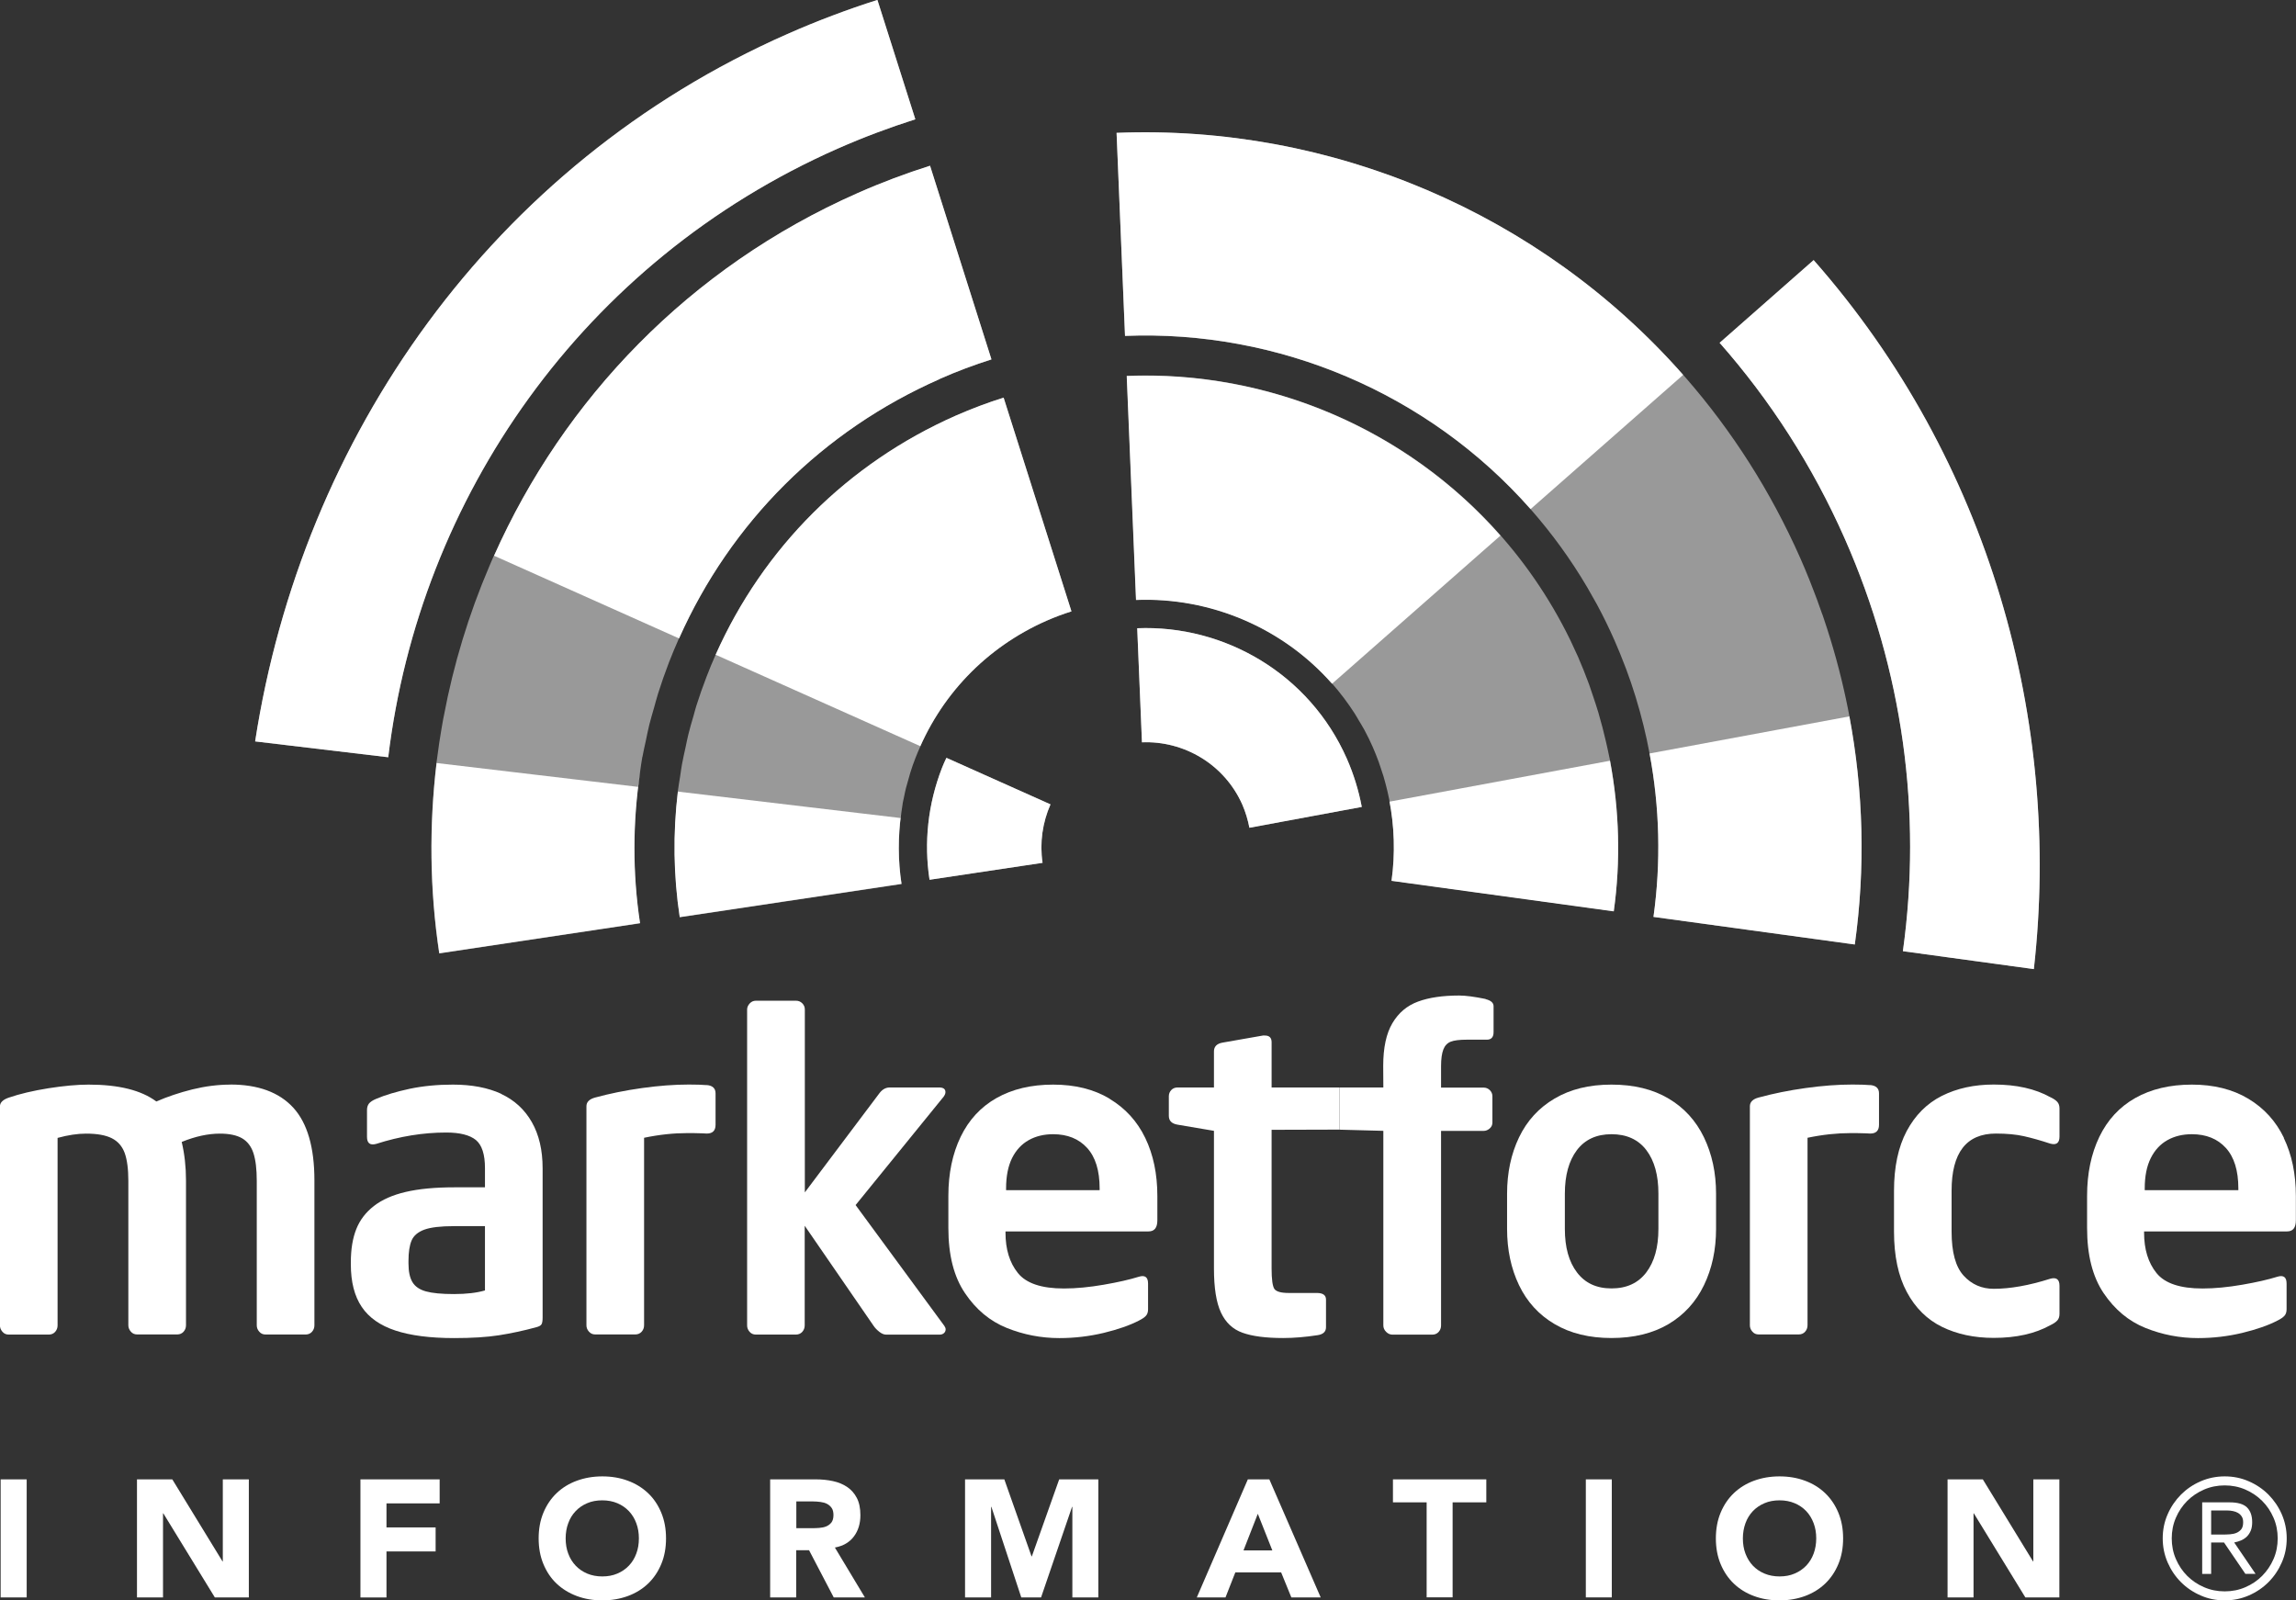 <?xml version="1.0" encoding="UTF-8"?><svg id="Layer_2" xmlns="http://www.w3.org/2000/svg" viewBox="0 0 353.66 246.49"><rect x="0" y="0" width="353.66" height="246.49" fill="#333333" stroke="none"/><defs><style>.cls-1{fill:#fff;}.cls-2{opacity:.5;}</style></defs><g id="White_MFI_Logo"><path class="cls-1" d="m214.04,123.48c-.02-.11-.04-.21-.06-.31.81,4.12.94,8.34.36,12.5l34.23,4.7c1.08-7.72.86-15.54-.58-23.2l-33.95,6.3Z"/><path class="cls-1" d="m175.17,96.76l.73,17.57c6.45-.26,12.7,3.36,15.47,9.62.5,1.16.85,2.35,1.08,3.54l17.31-3.21c-.48-2.53-1.24-5.02-2.3-7.43-5.76-13.05-18.83-20.63-32.29-20.09Z"/><line class="cls-1" x1="247.99" y1="117.18" x2="248.01" y2="117.17"/><line class="cls-1" x1="76.09" y1="85.57" x2="76.06" y2="85.56"/><path class="cls-1" d="m98.25,121.19l-31-3.67c-1.15,9.64-1.06,19.49.42,29.3l30.92-4.64c-1.17-7.72-1.14-15.56.02-23.31-.12.77-.26,1.54-.35,2.32Z"/><path class="cls-1" d="m145.78,116.72c-.24.52-.49,1.03-.69,1.57-2.16,5.57-2.79,11.46-1.91,17.21l17.41-2.61c-.47-3.1,0-6.22,1.22-9l-16.03-7.17Z"/><path class="cls-1" d="m138.7,125.99l-34.29-4.07c-.77,6.44-.68,12.93.29,19.33l34.16-5.12c-.55-3.61-.55-7.27-.05-10.89-.03.25-.08.49-.11.74Z"/><line class="cls-1" x1="67.24" y1="117.52" x2="67.25" y2="117.52"/><path class="cls-1" d="m129.08,22.87c3.94-1.74,7.91-3.22,11.91-4.5l-5.84-18.38c-4.66,1.48-9.27,3.22-13.85,5.24-45.62,20.13-74.77,62.12-82,108.96l20.5,2.44c4.81-39.92,29.9-76.39,69.27-93.76Z"/><path class="cls-1" d="m144.74,58.36c2.64-1.17,5.3-2.16,7.98-3.01l-9.46-29.83c-3.75,1.19-7.47,2.58-11.15,4.21-25.96,11.45-45.28,31.78-56.01,55.86l28.5,12.74c7.97-17.89,22.1-32,40.15-39.95Z"/><path class="cls-1" d="m141.02,116.71c3.68-9.5,10.84-16.99,20.16-21.1,1.27-.56,2.56-1.04,3.86-1.45l-10.45-32.92c-2.47.78-4.93,1.7-7.36,2.77-16.64,7.34-29.65,20.34-37,36.83l31.54,14.09c-.27.58-.51,1.18-.75,1.78Z"/><path class="cls-1" d="m.1,227.85h4.01v18.18H.1v-18.18Z"/><path class="cls-1" d="m21.1,227.85h5.44l7.73,12.63h.05v-12.63h4.01v18.18h-5.24l-7.93-12.94h-.05v12.94h-4.01v-18.18Z"/><path class="cls-1" d="m55.52,227.85h12.2v3.7h-8.19v3.7h7.57v3.7h-7.57v7.09h-4.01v-18.18Z"/><path class="cls-1" d="m82.97,236.94c0-1.45.24-2.77.73-3.95.49-1.18,1.17-2.19,2.04-3.02s1.91-1.47,3.11-1.91,2.51-.67,3.93-.67,2.73.22,3.93.67c1.2.44,2.23,1.08,3.11,1.91s1.55,1.84,2.04,3.02c.49,1.18.73,2.5.73,3.95s-.24,2.78-.73,3.95c-.49,1.18-1.17,2.19-2.04,3.02s-1.91,1.47-3.11,1.91c-1.2.44-2.51.67-3.93.67s-2.73-.22-3.93-.67-2.23-1.08-3.11-1.91-1.55-1.84-2.04-3.02c-.49-1.18-.73-2.5-.73-3.95Zm4.16,0c0,.86.13,1.64.4,2.35.26.71.65,1.33,1.14,1.85.5.52,1.09.93,1.78,1.22.69.29,1.47.44,2.32.44s1.63-.14,2.32-.44c.69-.29,1.29-.7,1.78-1.22.5-.52.88-1.14,1.14-1.85.27-.71.4-1.49.4-2.35s-.13-1.62-.4-2.34c-.26-.72-.65-1.34-1.14-1.86-.5-.52-1.09-.93-1.78-1.22-.69-.29-1.47-.44-2.32-.44s-1.63.14-2.32.44c-.69.29-1.29.7-1.78,1.22-.5.52-.88,1.14-1.14,1.86-.27.72-.4,1.5-.4,2.34Z"/><path class="cls-1" d="m118.65,227.85h7.03c.92,0,1.8.09,2.63.27.83.18,1.56.48,2.18.9s1.12.98,1.49,1.69.55,1.6.55,2.66c0,1.28-.33,2.38-1,3.27-.67.9-1.64,1.47-2.93,1.71l4.62,7.68h-4.8l-3.8-7.27h-1.98v7.27h-4.01v-18.18Zm4.01,7.52h2.36c.36,0,.74-.01,1.14-.04s.77-.1,1.09-.23c.32-.13.59-.33.81-.6.21-.27.32-.66.32-1.15,0-.46-.09-.83-.28-1.1-.19-.27-.43-.48-.72-.63s-.62-.24-1-.29c-.38-.05-.75-.08-1.1-.08h-2.62v4.13Z"/><path class="cls-1" d="m148.64,227.85h6.06l4.19,11.86h.05l4.21-11.86h6.03v18.18h-4v-13.94h-.05l-4.77,13.94h-3.05l-4.6-13.94h-.05v13.94h-4.01v-18.18Z"/><path class="cls-1" d="m192.21,227.85h3.31l7.91,18.18h-4.52l-1.57-3.85h-7.06l-1.51,3.85h-4.42l7.86-18.18Zm1.54,5.29l-2.21,5.65h4.44l-2.24-5.65Z"/><path class="cls-1" d="m219.75,231.39h-5.19v-3.54h14.38v3.54h-5.19v14.63h-4v-14.63Z"/><path class="cls-1" d="m244.27,227.85h4v18.18h-4v-18.18Z"/><path class="cls-1" d="m264.3,236.94c0-1.45.24-2.77.73-3.95.49-1.18,1.17-2.19,2.04-3.02.87-.83,1.91-1.47,3.1-1.91,1.2-.44,2.51-.67,3.93-.67s2.73.22,3.93.67c1.2.44,2.23,1.08,3.1,1.91.87.83,1.55,1.84,2.04,3.02.49,1.18.73,2.5.73,3.95s-.24,2.78-.73,3.95c-.49,1.18-1.17,2.19-2.04,3.02-.87.83-1.91,1.47-3.1,1.91-1.2.44-2.51.67-3.93.67s-2.73-.22-3.93-.67c-1.2-.44-2.23-1.08-3.1-1.91-.87-.83-1.55-1.84-2.04-3.02-.49-1.18-.73-2.5-.73-3.95Zm4.16,0c0,.86.13,1.64.4,2.35s.65,1.33,1.14,1.85c.5.52,1.09.93,1.79,1.22.69.29,1.47.44,2.32.44s1.63-.14,2.32-.44c.69-.29,1.29-.7,1.79-1.22.49-.52.88-1.14,1.14-1.85s.4-1.49.4-2.35-.13-1.62-.4-2.34-.65-1.34-1.14-1.86c-.5-.52-1.09-.93-1.79-1.22-.69-.29-1.47-.44-2.32-.44s-1.63.14-2.32.44c-.69.29-1.29.7-1.79,1.22-.49.52-.88,1.14-1.14,1.86s-.4,1.5-.4,2.34Z"/><path class="cls-1" d="m299.98,227.85h5.44l7.73,12.63h.05v-12.63h4.01v18.18h-5.24l-7.93-12.94h-.05v12.94h-4v-18.18Z"/><path class="cls-1" d="m333.13,236.94c0-1.32.25-2.55.76-3.71.5-1.15,1.19-2.16,2.05-3.03.86-.86,1.87-1.55,3.03-2.05,1.15-.5,2.39-.76,3.71-.76s2.56.25,3.71.76c1.16.5,2.17,1.19,3.03,2.05.86.87,1.55,1.88,2.05,3.03.5,1.16.76,2.39.76,3.71s-.25,2.56-.76,3.71c-.5,1.15-1.19,2.17-2.05,3.03s-1.87,1.55-3.03,2.05c-1.15.5-2.39.76-3.71.76s-2.56-.25-3.71-.76c-1.16-.5-2.17-1.19-3.03-2.05s-1.55-1.88-2.05-3.03c-.5-1.16-.76-2.39-.76-3.71Zm1.39,0c0,1.13.21,2.19.64,3.18.43.99,1.01,1.86,1.74,2.59s1.6,1.32,2.6,1.75c.99.43,2.05.64,3.18.64s2.19-.21,3.18-.64c.99-.43,1.86-1.01,2.59-1.75s1.32-1.6,1.75-2.59c.43-.99.64-2.05.64-3.18s-.21-2.19-.64-3.18c-.43-.99-1.01-1.86-1.75-2.59-.74-.74-1.6-1.32-2.59-1.75-.99-.43-2.06-.64-3.18-.64s-2.19.21-3.18.64c-.99.43-1.86,1.01-2.6,1.75-.73.74-1.32,1.6-1.74,2.59-.43.99-.64,2.05-.64,3.18Zm6.08,5.47h-1.39v-11.02h4.23c1.25,0,2.14.26,2.67.78.53.52.8,1.28.8,2.27,0,.51-.07.95-.22,1.31-.15.36-.35.66-.6.91-.26.25-.55.44-.89.59-.33.14-.69.25-1.06.32l3.29,4.83h-1.57l-3.29-4.83h-1.98v4.83Zm0-6.06h1.77c.37,0,.75-.01,1.13-.04.38-.03.71-.1,1.01-.23.3-.13.54-.32.73-.56.19-.25.28-.6.28-1.07,0-.36-.07-.65-.22-.88-.15-.23-.33-.41-.57-.55-.23-.14-.49-.23-.79-.29s-.59-.09-.89-.09h-2.46v3.72Z"/><path class="cls-1" d="m35.49,167.05c-1.91,0-3.87.25-5.87.74-2,.5-3.84,1.12-5.54,1.86-2.33-1.74-5.8-2.6-10.42-2.6-1.76,0-3.82.19-6.19.56-2.37.38-4.42.86-6.13,1.45-.9.31-1.35.76-1.35,1.35v33.73c0,.35.13.68.38.97.25.3.58.44.97.44h6.18c.4,0,.72-.14.97-.41.25-.28.38-.61.38-1v-28.88c1.61-.44,3.07-.66,4.39-.66,1.72,0,3.04.24,3.98.72.94.48,1.59,1.24,1.97,2.27.37,1.04.56,2.46.56,4.28v22.25c0,.35.13.68.38.97.25.3.58.44.97.44h6.18c.4,0,.72-.14.97-.41.25-.28.38-.61.38-1v-22.32c0-2.08-.22-4.06-.66-5.92,2.09-.85,4.05-1.28,5.88-1.28,1.45,0,2.59.24,3.42.72.82.48,1.41,1.25,1.75,2.29.34,1.05.51,2.46.51,4.27v22.25c0,.35.12.68.38.97.25.3.58.44.97.44h6.18c.4,0,.72-.14.97-.41.25-.28.38-.61.38-1v-22.33c0-5.09-1.09-8.83-3.26-11.2-2.18-2.37-5.41-3.56-9.69-3.56Z"/><path class="cls-1" d="m77.19,168.46c-2.05-.94-4.53-1.41-7.43-1.41-2.42,0-4.64.22-6.68.65-2.03.44-3.75.95-5.13,1.54-.53.22-.9.46-1.11.72-.21.27-.31.6-.31,1.02v4.11c0,.99.47,1.35,1.42,1.09,3.65-1.17,7.24-1.75,10.78-1.75,2.11,0,3.63.39,4.57,1.15.93.77,1.4,2.21,1.4,4.32v2.97h-4.75c-2.96,0-5.45.24-7.46.71-2.01.47-3.64,1.19-4.89,2.16-1.25.97-2.16,2.15-2.72,3.56-.56,1.41-.84,3.11-.84,5.11v.33c0,2.71.56,4.89,1.68,6.55,1.12,1.66,2.85,2.87,5.19,3.64,2.34.77,5.35,1.16,9.04,1.16,2.72,0,5.02-.14,6.88-.43,1.86-.29,3.8-.7,5.8-1.25.42-.11.68-.26.79-.46.11-.2.16-.54.16-1.02v-22.99c0-2.79-.55-5.16-1.66-7.11-1.11-1.95-2.69-3.4-4.74-4.35Zm-2.48,30.29c-1.26.37-2.85.56-4.78.56s-3.34-.14-4.32-.41c-.97-.27-1.66-.74-2.07-1.41-.41-.67-.62-1.63-.62-2.89v-.39c0-1.35.16-2.4.48-3.15.32-.75.98-1.31,1.96-1.67.98-.36,2.5-.54,4.56-.54h4.78v9.9Z"/><path class="cls-1" d="m108.87,167.13c-.7-.06-1.63-.09-2.77-.09-2.22,0-4.62.18-7.2.54-2.58.36-4.98.85-7.22,1.46-.9.24-1.35.69-1.35,1.35v33.73c0,.35.12.68.38.97.26.3.58.44.97.44h6.18c.39,0,.72-.14.97-.41.25-.28.38-.61.38-1.01v-28.87c2.35-.49,4.56-.72,6.63-.72.75,0,1.33,0,1.75.02.42,0,.84.03,1.28.05.9,0,1.35-.45,1.35-1.35v-4.84c0-.77-.45-1.2-1.35-1.28Z"/><path class="cls-1" d="m131.81,185.58l13.55-16.68c.17-.24.27-.47.27-.69,0-.49-.33-.72-.99-.72h-7.58c-.59,0-1.11.27-1.55.82l-11.54,15.34v-28.17c0-.37-.13-.69-.4-.96-.27-.26-.58-.39-.96-.39h-6.18c-.38,0-.69.14-.96.43-.26.29-.39.6-.39.92v48.66c0,.36.12.68.37.97.25.3.58.44.97.44h6.18c.39,0,.72-.14.97-.41.25-.28.38-.61.38-1.01v-15.34l10.61,15.41c.22.33.52.64.89.93.37.29.72.43,1.05.43h8.24c.27,0,.48-.08.66-.23.17-.15.26-.35.26-.59,0-.15-.06-.33-.2-.53l-13.68-18.62Z"/><path class="cls-1" d="m170.92,169.22c-2.42-1.45-5.32-2.17-8.7-2.17s-6.28.69-8.71,2.06c-2.43,1.37-4.28,3.37-5.54,5.98-1.26,2.62-1.89,5.65-1.89,9.09v4.98c0,4.15.85,7.49,2.56,10.01,1.7,2.53,3.85,4.31,6.42,5.35,2.58,1.04,5.29,1.57,8.12,1.57,2.33,0,4.6-.27,6.83-.8,2.22-.54,4.02-1.17,5.41-1.89.48-.24.84-.48,1.07-.72.23-.24.35-.58.35-1.02v-3.97c0-.99-.48-1.34-1.42-1.05-1.41.44-3.21.85-5.41,1.23-2.2.38-4.24.58-6.13.58-3.45,0-5.81-.79-7.09-2.38-1.28-1.59-1.91-3.66-1.91-6.21v-.2h22.04c.9,0,1.35-.57,1.35-1.71v-3.75c0-3.38-.62-6.36-1.86-8.93-1.24-2.57-3.07-4.58-5.49-6.03Zm-1.54,14.09h-14.41v-.27c0-1.88.31-3.43.92-4.67.62-1.24,1.48-2.16,2.57-2.77,1.09-.61,2.35-.91,3.76-.91,2.21,0,3.96.71,5.24,2.12,1.28,1.41,1.92,3.49,1.92,6.23v.27Z"/><path class="cls-1" d="m228.83,153.86c-1.72-.35-3.07-.53-4.07-.53-2.54,0-4.65.31-6.33.93-1.69.62-3,1.72-3.95,3.32-.95,1.6-1.42,3.79-1.42,6.6l.02,3.31h-6.77v6.5l6.77.18v29.97c0,.37.14.7.43.99.29.29.61.43.99.43h6.12c.39,0,.72-.14.97-.41.25-.28.38-.61.38-1v-29.97h6.55c.35,0,.67-.13.95-.38.28-.25.41-.55.41-.9v-4.05c0-.37-.13-.68-.4-.95-.27-.26-.59-.39-.96-.39h-6.55v-3.31c0-1.1.12-1.95.35-2.55.23-.6.61-1,1.14-1.21.53-.21,1.37-.31,2.52-.31h3.05c.68,0,1.03-.39,1.03-1.16v-3.99c0-.53-.41-.89-1.22-1.09Z"/><path class="cls-1" d="m257,169.19c-2.41-1.43-5.34-2.14-8.78-2.14s-6.31.71-8.75,2.14c-2.43,1.43-4.26,3.42-5.49,5.99-1.23,2.57-1.84,5.46-1.84,8.67v5.43c0,3.2.61,6.09,1.84,8.66,1.23,2.57,3.06,4.57,5.49,6,2.43,1.43,5.35,2.14,8.75,2.14s6.36-.71,8.78-2.14c2.41-1.43,4.23-3.43,5.47-6,1.24-2.57,1.86-5.46,1.86-8.66v-5.43c0-3.21-.62-6.09-1.86-8.67-1.24-2.57-3.06-4.57-5.47-5.99Zm-1.55,20.1c0,2.82-.62,5.04-1.87,6.69-1.25,1.64-3.03,2.46-5.35,2.46s-4.07-.82-5.32-2.46c-1.25-1.64-1.87-3.87-1.87-6.69v-5.45c0-2.82.62-5.05,1.85-6.69,1.24-1.64,3.02-2.46,5.34-2.46s4.13.82,5.37,2.46c1.24,1.64,1.85,3.87,1.85,6.69v5.45Z"/><path class="cls-1" d="m351.8,175.25c-1.24-2.57-3.07-4.58-5.49-6.03-2.42-1.45-5.32-2.17-8.69-2.17s-6.28.69-8.71,2.06c-2.43,1.37-4.28,3.37-5.54,5.98-1.26,2.62-1.89,5.65-1.89,9.09v4.98c0,4.15.85,7.49,2.55,10.01,1.71,2.53,3.85,4.31,6.42,5.35,2.58,1.04,5.29,1.57,8.12,1.57,2.33,0,4.6-.27,6.82-.8,2.22-.54,4.02-1.17,5.4-1.89.49-.24.84-.48,1.07-.72.23-.24.35-.58.35-1.02v-3.97c0-.99-.47-1.34-1.42-1.05-1.41.44-3.21.85-5.4,1.23-2.2.38-4.24.58-6.13.58-3.45,0-5.81-.79-7.09-2.38-1.28-1.59-1.91-3.66-1.91-6.21v-.2h22.03c.9,0,1.35-.57,1.35-1.71v-3.75c0-3.38-.62-6.36-1.86-8.93Zm-7.02,8.06h-14.42v-.27c0-1.88.31-3.43.93-4.67.62-1.24,1.48-2.16,2.57-2.77,1.09-.61,2.35-.91,3.76-.91,2.21,0,3.96.71,5.24,2.12,1.28,1.41,1.92,3.49,1.92,6.23v.27Z"/><path class="cls-1" d="m315.82,168.99c-2.33-1.3-5.23-1.95-8.71-1.95-3.01,0-5.67.58-7.99,1.74-2.32,1.17-4.12,2.98-5.43,5.43-1.3,2.46-1.95,5.53-1.95,9.19v6.29c0,3.75.66,6.86,1.97,9.3,1.31,2.45,3.12,4.24,5.42,5.37,2.31,1.13,4.96,1.7,7.97,1.7,3.47,0,6.37-.65,8.71-1.95.51-.24.87-.49,1.09-.74.22-.25.33-.59.33-1.01v-4.32c0-.99-.47-1.35-1.42-1.09-3.28,1.04-6.18,1.55-8.71,1.55-1.85,0-3.39-.67-4.63-2.02-1.24-1.35-1.86-3.61-1.86-6.79v-6.29c0-5.87,2.28-8.81,6.83-8.81,1.69,0,3.14.14,4.33.41,1.2.27,2.55.65,4.04,1.14.95.26,1.42-.1,1.42-1.09v-4.32c0-.42-.11-.76-.33-1.01-.22-.25-.58-.5-1.09-.74Z"/><path class="cls-1" d="m288.09,167.13c-.7-.06-1.62-.09-2.77-.09-2.22,0-4.62.18-7.2.54-2.58.36-4.99.85-7.23,1.46-.9.24-1.35.69-1.35,1.35v33.73c0,.35.12.68.38.97.25.3.57.44.97.44h6.18c.4,0,.72-.14.97-.41.25-.28.38-.61.38-1.01v-28.87c2.35-.49,4.56-.72,6.62-.72.75,0,1.33,0,1.75.02.42,0,.85.03,1.29.05.9,0,1.35-.45,1.35-1.35v-4.84c0-.77-.45-1.2-1.35-1.28Z"/><path class="cls-1" d="m206.31,173.98v-6.49h-10.44v-6.98c0-.68-.35-1.02-1.04-1.02h-.29l-6.21,1.09c-.89.15-1.34.61-1.34,1.35v5.56h-5.6c-.39,0-.72.13-.97.39-.25.27-.38.58-.38.96v3.03c0,.75.45,1.2,1.35,1.35l5.6.95v21.2c0,2.99.36,5.25,1.08,6.79.72,1.54,1.83,2.58,3.33,3.11,1.5.54,3.58.81,6.25.81,1.65,0,3.42-.15,5.31-.44.86-.13,1.29-.54,1.29-1.22v-4.26c0-.68-.47-1.02-1.42-1.02h-4.32c-1.19,0-1.92-.21-2.21-.62-.28-.42-.43-1.46-.43-3.14v-21.37l10.44-.03Z"/><path class="cls-1" d="m231.12,82.49s.07.08.1.12h0c-14.5-16.53-35.85-25.58-57.67-24.7l1.43,34.5c11.42-.46,22.6,4.27,30.2,12.9l25.93-22.81Z"/><path class="cls-1" d="m259.26,57.74h0s.05.06.07.08c-.02-.03-.05-.06-.07-.08Z"/><path class="cls-1" d="m259.26,57.74c-21.98-24.94-54.26-38.6-87.27-37.28l1.3,31.27c23.62-.95,46.73,8.83,62.47,26.68l23.5-20.67Z"/><polygon class="cls-1" points="259.34 57.83 259.34 57.82 259.34 57.83 259.34 57.83"/><path class="cls-1" d="m279.36,40.06l-.41.36-14.07,12.38c7.75,8.8,14.31,18.91,19.29,30.2,8.94,20.25,11.91,42.11,8.94,63.5l20.17,2.76c4.3-37.98-6.74-78.35-33.92-109.2Z"/><path class="cls-1" d="m284.83,110.21s.02.08.03.13l-30.77,5.71c1.56,8.31,1.77,16.79.6,25.17l31.01,4.25c1.64-11.74,1.34-23.62-.86-35.26h0Z"/><g class="cls-2"><path class="cls-1" d="m279.36,40.06l-.41.36-14.07,12.38c7.75,8.8,14.31,18.91,19.29,30.2,8.94,20.25,11.91,42.11,8.94,63.5l20.17,2.76c4.3-37.98-6.74-78.35-33.92-109.2Z"/><path class="cls-1" d="m175.17,96.76l.73,17.57c6.45-.26,12.7,3.36,15.47,9.62.5,1.16.85,2.35,1.08,3.54l17.31-3.21c-.48-2.53-1.24-5.02-2.3-7.43-5.76-13.05-18.83-20.63-32.29-20.09Z"/><path class="cls-1" d="m280.68,94.59c-.25-.74-.52-1.48-.79-2.22-.18-.48-.36-.96-.55-1.44-.22-.57-.43-1.14-.66-1.7-.43-1.07-.88-2.14-1.35-3.21-.58-1.32-1.19-2.62-1.82-3.91-19.61-40.17-60.97-63.35-103.52-61.64l1.3,31.27c23.62-.95,46.73,8.83,62.47,26.68h0c3.25,3.69,6.18,7.71,8.74,12.06.26.45.51.91.77,1.36.24.42.48.84.72,1.27.97,1.8,1.87,3.65,2.71,5.55.57,1.3,1.1,2.61,1.6,3.92.07.19.14.38.22.57.49,1.31.94,2.64,1.35,3.97.04.11.07.21.1.32.87,2.84,1.58,5.71,2.12,8.61h0c1.56,8.31,1.77,16.79.6,25.17l31.01,4.25c2.34-16.78.75-33.86-4.75-50.12-.08-.26-.17-.51-.26-.77Z"/><path class="cls-1" d="m248.01,117.17c-.03-.18-.08-.36-.12-.55-.17-.84-.35-1.68-.55-2.52-.15-.67-.32-1.33-.49-2-.21-.79-.42-1.57-.65-2.35-.24-.8-.5-1.59-.77-2.39-.22-.64-.42-1.28-.65-1.92-.53-1.44-1.1-2.88-1.72-4.3-.39-.87-.79-1.73-1.2-2.59-12.94-26.5-40.23-41.79-68.29-40.66l1.43,34.5c11.42-.46,22.6,4.27,30.2,12.9h0c1.25,1.42,2.41,2.96,3.46,4.59.23.35.43.73.65,1.09.28.47.57.94.84,1.43.47.87.91,1.76,1.31,2.68.33.74.62,1.5.9,2.25.12.33.22.66.33.98.14.43.29.85.42,1.28.12.39.23.79.33,1.19.1.37.19.75.28,1.12.1.41.19.83.27,1.24.81,4.12.94,8.34.36,12.5l34.23,4.7c1.08-7.72.86-15.54-.58-23.2h.02Z"/></g></g><g id="Temp"><g class="cls-2"><path class="cls-1" d="m145.78,116.72c-.24.52-.49,1.03-.69,1.57-2.16,5.57-2.79,11.46-1.91,17.21l17.41-2.61c-.47-3.1,0-6.22,1.22-9l-16.03-7.17Z"/><path class="cls-1" d="m98.96,116.56c.14-.8.33-1.59.5-2.38.18-.85.34-1.7.55-2.54.22-.88.48-1.75.73-2.62.21-.74.4-1.49.63-2.22.51-1.61,1.07-3.21,1.68-4.8.48-1.24,1-2.47,1.53-3.67h0c7.97-17.89,22.1-32,40.15-39.95,2.64-1.17,5.3-2.16,7.98-3.01l-9.46-29.83c-3.75,1.19-7.47,2.58-11.15,4.21-25.96,11.45-45.28,31.78-56.01,55.86h-.03c-.21.46-.4.94-.61,1.42-.03.06-.05.13-.08.19-3.17,7.41-5.52,15.14-7.01,23.08-.03.13-.05.26-.08.38-.17.92-.32,1.85-.47,2.78-.05.31-.1.62-.15.93-.12.82-.23,1.64-.34,2.46-.03.23-.07.47-.1.7h.01c-1.15,9.64-1.06,19.49.42,29.3l30.92-4.64c-1.17-7.72-1.14-15.56.02-23.31.11-.77.21-1.54.35-2.31Z"/><path class="cls-1" d="m129.08,22.87c3.94-1.74,7.91-3.22,11.91-4.5l-5.84-18.38c-4.66,1.48-9.27,3.22-13.85,5.24-45.62,20.13-74.77,62.12-82,108.96l20.5,2.44c4.81-39.92,29.9-76.39,69.27-93.76Z"/><path class="cls-1" d="m139.04,123.73c.06-.31.13-.62.2-.93.1-.48.19-.96.31-1.43.09-.36.2-.71.3-1.06.12-.43.23-.86.36-1.28.24-.78.51-1.55.81-2.31,3.68-9.5,10.84-16.99,20.16-21.1,1.27-.56,2.56-1.04,3.86-1.45l-10.45-32.92c-2.47.78-4.93,1.7-7.36,2.77-16.64,7.34-29.65,20.34-37,36.83h0c-.49,1.11-.97,2.24-1.4,3.39-.57,1.47-1.09,2.95-1.56,4.44-.17.53-.3,1.07-.45,1.6-.28.96-.57,1.92-.8,2.88-.16.65-.28,1.3-.42,1.94-.19.87-.39,1.74-.55,2.61-.11.59-.18,1.18-.27,1.77-.13.82-.27,1.63-.38,2.46h.02c-.77,6.44-.68,12.93.29,19.34l34.16-5.12c-.55-3.61-.55-7.27-.05-10.89.07-.51.14-1.02.23-1.53Z"/></g></g></svg>